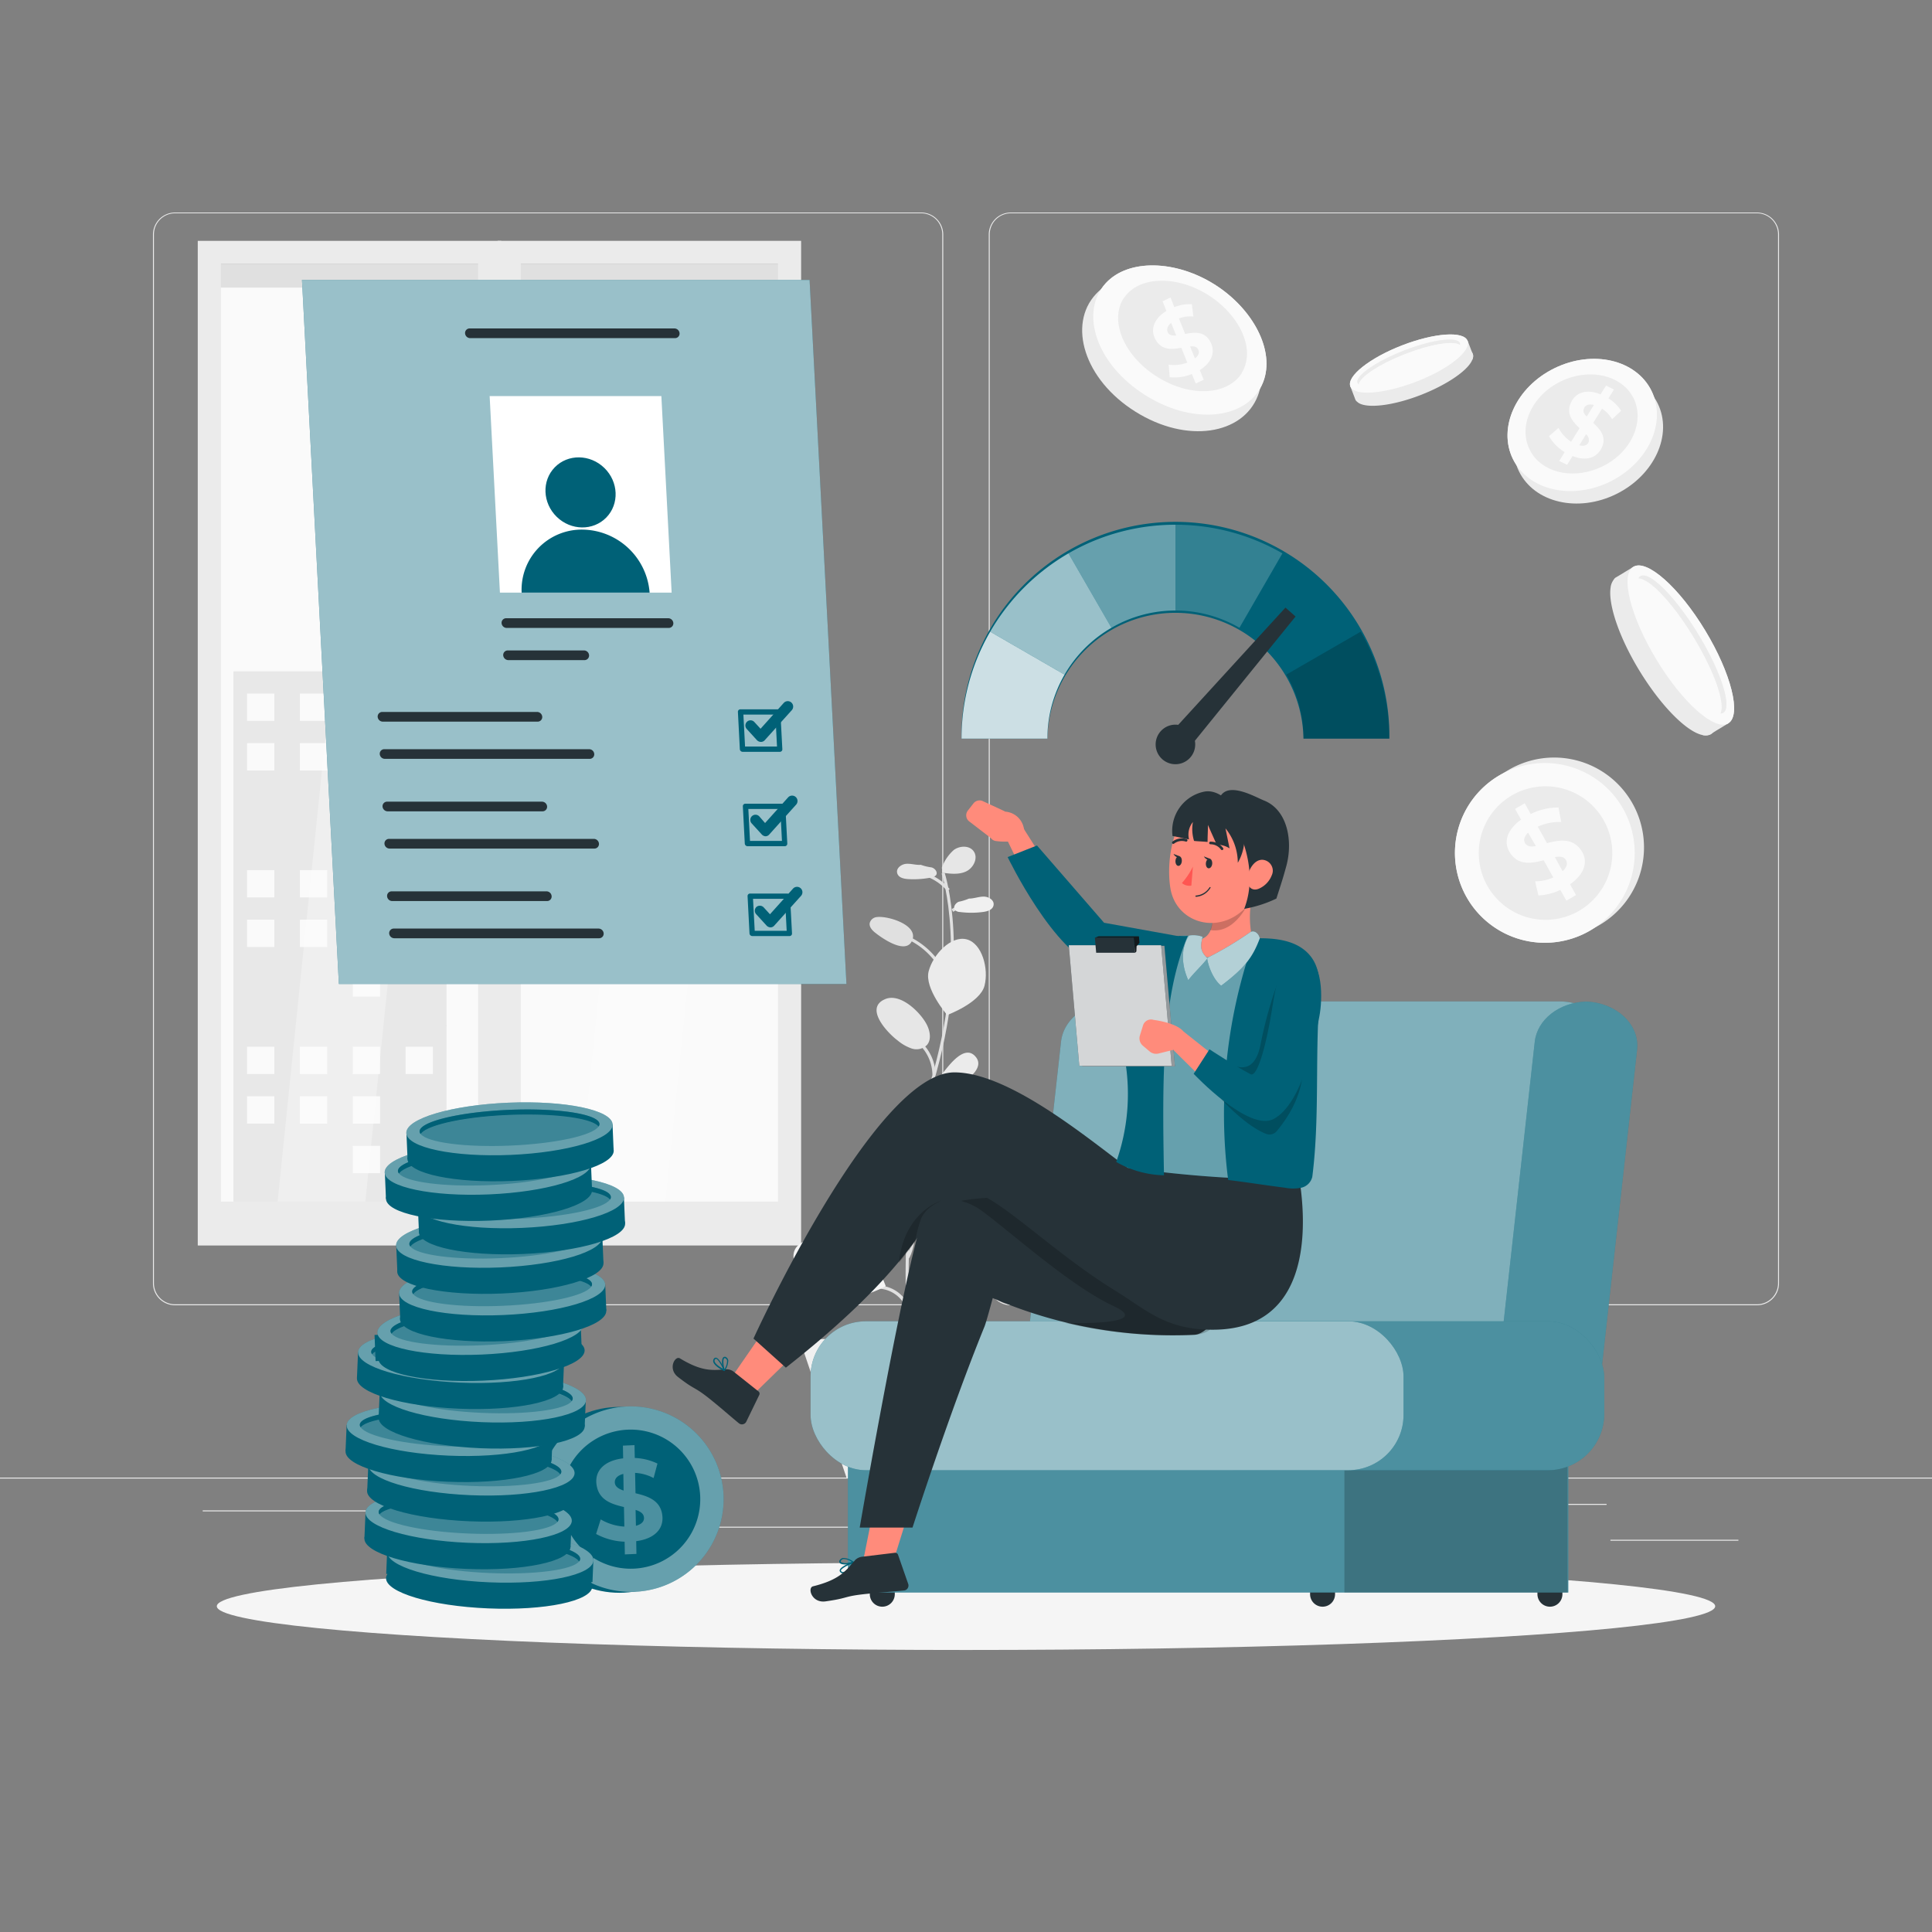 <?xml version="1.0" encoding="UTF-8"?>
<svg xmlns="http://www.w3.org/2000/svg" viewBox="0 0 500 500">
  <rect x="0" y="0" width="500" height="500" fill="#808080" stroke="none"/>
  <g id="freepik--background-complete--inject-243">
    <rect x="416.78" y="398.49" width="33.12" height="0.25" style="fill:#ebebeb"></rect>
    <rect x="322.53" y="401.21" width="8.69" height="0.25" style="fill:#ebebeb"></rect>
    <rect x="396.59" y="389.21" width="19.19" height="0.25" style="fill:#ebebeb"></rect>
    <rect x="52.46" y="390.89" width="43.19" height="0.25" style="fill:#ebebeb"></rect>
    <rect x="104.56" y="390.89" width="6.33" height="0.25" style="fill:#ebebeb"></rect>
    <rect x="131.47" y="395.11" width="93.68" height="0.25" style="fill:#ebebeb"></rect>
    <path d="M238.4,337.8H45.3a5.71,5.71,0,0,1-5.71-5.71V60.66A5.71,5.71,0,0,1,45.3,55H238.4a5.71,5.71,0,0,1,5.71,5.71V332.09A5.71,5.71,0,0,1,238.4,337.8ZM45.3,55.2a5.47,5.47,0,0,0-5.46,5.46V332.09a5.47,5.47,0,0,0,5.46,5.46H238.4a5.47,5.47,0,0,0,5.46-5.46V60.66a5.47,5.47,0,0,0-5.46-5.46Z" style="fill:#ebebeb"></path>
    <path d="M454.7,337.8H261.6a5.71,5.71,0,0,1-5.71-5.71V60.66A5.71,5.71,0,0,1,261.6,55H454.7a5.71,5.71,0,0,1,5.71,5.71V332.09A5.71,5.71,0,0,1,454.7,337.8ZM261.6,55.2a5.47,5.47,0,0,0-5.46,5.46V332.09a5.47,5.47,0,0,0,5.46,5.46H454.7a5.47,5.47,0,0,0,5.46-5.46V60.66a5.47,5.47,0,0,0-5.46-5.46Z" style="fill:#ebebeb"></path>
    <rect y="382.4" width="500" height="0.25" style="fill:#ebebeb"></rect>
    <rect x="132.66" y="71.37" width="71.25" height="241.71" style="fill:#fafafa"></rect>
    <rect x="132.52" y="71.37" width="71.25" height="241.71" style="fill:#fff;opacity:0.1"></rect>
    <g style="opacity:0.3">
      <polygon points="196.81 71.37 174.09 71.37 149.24 313.08 171.95 313.08 196.81 71.37" style="fill:#fff"></polygon>
    </g>
    <rect x="132.07" y="68.31" width="72.45" height="6.13" style="fill:#e0e0e0"></rect>
    <rect x="132.07" y="310.97" width="72.45" height="6.13" style="fill:#ebebeb"></rect>
    <path d="M207.33,322.33H128.79v-260h78.54Zm-72.55-6h66.56v-248H134.78Z" style="fill:#ebebeb"></path>
    <rect x="55.05" y="71.37" width="71.25" height="241.71" style="fill:#fafafa"></rect>
    <rect x="60.41" y="173.73" width="55.15" height="46.28" style="fill:#e6e6e6"></rect>
    <rect x="63.94" y="179.5" width="7.06" height="7.06" style="fill:#fafafa"></rect>
    <rect x="77.62" y="179.5" width="7.06" height="7.06" style="fill:#fafafa"></rect>
    <rect x="91.3" y="179.5" width="7.06" height="7.06" style="fill:#fafafa"></rect>
    <rect x="104.97" y="179.5" width="7.06" height="7.06" style="fill:#fafafa"></rect>
    <rect x="63.94" y="192.33" width="7.06" height="7.06" style="fill:#fafafa"></rect>
    <rect x="77.62" y="192.33" width="7.06" height="7.06" style="fill:#fafafa"></rect>
    <rect x="91.3" y="192.33" width="7.06" height="7.06" style="fill:#fafafa"></rect>
    <rect x="104.97" y="192.33" width="7.06" height="7.06" style="fill:#e6e6e6"></rect>
    <rect x="63.94" y="205.15" width="7.06" height="7.06" style="fill:#e6e6e6"></rect>
    <rect x="77.62" y="205.15" width="7.06" height="7.06" style="fill:#e6e6e6"></rect>
    <rect x="91.3" y="205.15" width="7.06" height="7.06" style="fill:#fafafa"></rect>
    <rect x="104.97" y="205.15" width="7.06" height="7.06" style="fill:#e6e6e6"></rect>
    <rect x="60.41" y="219.43" width="55.15" height="46.28" style="fill:#e6e6e6"></rect>
    <rect x="63.94" y="225.19" width="7.06" height="7.06" style="fill:#fafafa"></rect>
    <rect x="77.62" y="225.19" width="7.06" height="7.06" style="fill:#fafafa"></rect>
    <rect x="91.3" y="225.19" width="7.06" height="7.06" style="fill:#fafafa"></rect>
    <rect x="104.97" y="225.19" width="7.06" height="7.06" style="fill:#fafafa"></rect>
    <rect x="63.94" y="238.02" width="7.06" height="7.06" style="fill:#fafafa"></rect>
    <rect x="77.62" y="238.02" width="7.06" height="7.06" style="fill:#fafafa"></rect>
    <rect x="91.3" y="238.02" width="7.06" height="7.06" style="fill:#fafafa"></rect>
    <rect x="104.97" y="238.02" width="7.06" height="7.06" style="fill:#e6e6e6"></rect>
    <rect x="63.94" y="250.85" width="7.06" height="7.06" style="fill:#e6e6e6"></rect>
    <rect x="77.62" y="250.85" width="7.06" height="7.06" style="fill:#e6e6e6"></rect>
    <rect x="91.3" y="250.85" width="7.06" height="7.06" style="fill:#fafafa"></rect>
    <rect x="104.97" y="250.85" width="7.06" height="7.06" style="fill:#e6e6e6"></rect>
    <rect x="60.41" y="265.12" width="55.15" height="46.28" style="fill:#e6e6e6"></rect>
    <rect x="63.94" y="270.89" width="7.06" height="7.06" style="fill:#fafafa"></rect>
    <rect x="77.62" y="270.89" width="7.06" height="7.06" style="fill:#fafafa"></rect>
    <rect x="91.3" y="270.89" width="7.06" height="7.06" style="fill:#fafafa"></rect>
    <rect x="104.97" y="270.89" width="7.06" height="7.06" style="fill:#fafafa"></rect>
    <rect x="63.94" y="283.72" width="7.06" height="7.06" style="fill:#fafafa"></rect>
    <rect x="77.62" y="283.72" width="7.06" height="7.06" style="fill:#fafafa"></rect>
    <rect x="91.3" y="283.72" width="7.06" height="7.06" style="fill:#fafafa"></rect>
    <rect x="104.97" y="283.72" width="7.06" height="7.06" style="fill:#e6e6e6"></rect>
    <rect x="63.94" y="296.55" width="7.06" height="7.06" style="fill:#e6e6e6"></rect>
    <rect x="77.62" y="296.55" width="7.06" height="7.06" style="fill:#e6e6e6"></rect>
    <rect x="91.3" y="296.55" width="7.06" height="7.06" style="fill:#fafafa"></rect>
    <rect x="104.97" y="296.55" width="7.06" height="7.06" style="fill:#e6e6e6"></rect>
    <rect x="54.11" y="71.37" width="71.25" height="241.71" style="fill:#fff;opacity:0.1"></rect>
    <g style="opacity:0.3">
      <polygon points="119.2 71.37 96.48 71.37 71.63 313.08 94.34 313.08 119.2 71.37" style="fill:#fff"></polygon>
    </g>
    <rect x="54.46" y="68.31" width="72.45" height="6.13" style="fill:#e0e0e0"></rect>
    <rect x="54.46" y="310.97" width="72.45" height="6.13" style="fill:#ebebeb"></rect>
    <path d="M129.72,322.33H51.18v-260h78.54Zm-72.55-6h66.56v-248H57.17Z" style="fill:#ebebeb"></path>
    <path d="M236.37,354.61l-.8.1c0-.41-4.91-41.09,5.12-74.33,10-33,3.1-54.1,3-54.3l.77-.26c.07.21,7,21.51-3,54.79C231.48,313.69,236.32,354.21,236.37,354.61Z" style="fill:#e0e0e0"></path>
    <path d="M245.15,230.61a12.64,12.64,0,0,0-6.76-4.17l.19-.79a13.43,13.43,0,0,1,7.19,4.44Z" style="fill:#e0e0e0"></path>
    <rect x="246.3" y="234.58" width="2.65" height="0.81" transform="translate(-83.56 152.22) rotate(-29.47)" style="fill:#e0e0e0"></rect>
    <path d="M244.28,252.73a19.19,19.19,0,0,0-10.38-10.08l.3-.74A20,20,0,0,1,245,252.4Z" style="fill:#e0e0e0"></path>
    <path d="M242.12,278.14h-.81a11.08,11.08,0,0,0-4.18-8.49l.5-.63A11.91,11.91,0,0,1,242.12,278.14Z" style="fill:#e0e0e0"></path>
    <path d="M240.32,284.64l-.76-.29a8.12,8.12,0,0,1,4.6-4.54l.28.76A7.24,7.24,0,0,0,240.32,284.64Z" style="fill:#e0e0e0"></path>
    <path d="M235.09,325.87l-.63-.51c1-1.19,1.73-5.7,2.13-8.12.09-.58.17-1.07.24-1.43l.8.15c-.07.35-.15.84-.25,1.41C236.79,321,236.12,324.62,235.09,325.87Z" style="fill:#e0e0e0"></path>
    <path d="M234.62,338.82a8,8,0,0,0-7.71-5.32l0-.81a8.81,8.81,0,0,1,8.52,5.88Z" style="fill:#e0e0e0"></path>
    <rect x="233.98" y="350.3" width="8.54" height="0.81" transform="translate(-182.01 294.66) rotate(-48.21)" style="fill:#e0e0e0"></rect>
    <path d="M244.81,305.75c1.29,4.17-7.7,12.12-7.7,12.12s-11.91-1.49-13.2-5.67,1.73-11,7.5-12.78S243.52,301.58,244.81,305.75Z" style="fill:#f0f0f0"></path>
    <path d="M254.79,255.11c-1.14,4.43-9.66,7.58-9.66,7.58s-5.94-6.87-4.8-11.3,5.85-9.32,9.84-8.29S255.93,250.68,254.79,255.11Z" style="fill:#ebebeb"></path>
    <path d="M220.62,321.33c5.34,2.09,8.62,11.54,8.62,11.54s-8.81,4.75-14.16,2.67-11-8-9.48-11.87S215.27,319.25,220.62,321.33Z" style="fill:#f5f5f5"></path>
    <path d="M232.34,269.3a11.44,11.44,0,0,0,3.65,2.07,3.89,3.89,0,0,0,3.9-.92c1.15-1.32.84-3.36.12-4.95-1.43-3.15-6.7-8.49-10.75-7C223.42,260.75,229.73,267.37,232.34,269.3Z" style="fill:#e6e6e6"></path>
    <path d="M244.3,277.33c-.77.95-1.58,2.14-1.16,3.29a2.44,2.44,0,0,0,2.69,1.32,7.22,7.22,0,0,0,2.89-1.41c2.06-1.44,6.29-4.44,3.59-7.25S245.91,275.32,244.3,277.33Z" style="fill:#ebebeb"></path>
    <path d="M227,237.33a2.1,2.1,0,0,0-1.92,1.56c-.18,1,.67,1.92,1.49,2.55,2,1.58,8.2,5.84,9.58,1.73C237.49,239.29,229.76,237,227,237.33Z" style="fill:#e0e0e0"></path>
    <path d="M238.39,223.81c-1.27.12-2.54-.34-3.81-.26s-2.69,1.1-2.4,2.35,1.69,1.53,2.86,1.61a23.3,23.3,0,0,0,6-.42,1.89,1.89,0,0,0,1.22-.61c.51-.76-.31-1.78-1.19-2a13.06,13.06,0,0,1-2.66-.63Z" style="fill:#e6e6e6"></path>
    <path d="M250.8,232.55c1.28,0,2.51-.51,3.79-.51s2.75.92,2.55,2.18-1.59,1.65-2.76,1.8a22.82,22.82,0,0,1-6,0,1.86,1.86,0,0,1-1.26-.53c-.56-.73.19-1.79,1-2.12a12.66,12.66,0,0,0,2.62-.81Z" style="fill:#f0f0f0"></path>
    <path d="M249.55,326.51a1.75,1.75,0,0,1,1.08-.54,1.23,1.23,0,0,1,1.08,1.06,3.55,3.55,0,0,1-.2,1.61c-.87,2.89-10.57,23.84-12.81,20.08-1.32-2.23,1.93-9.59,2.89-11.68A30.27,30.27,0,0,1,249.55,326.51Z" style="fill:#f0f0f0"></path>
    <path d="M243.74,224.6a11,11,0,0,1,3.13-4.65c1.54-1.11,4-1.19,5.1.34,1.25,1.71,0,4.31-1.91,5.22s-4.14.63-6.24.34c0-.31,0-.62,0-.93Z" style="fill:#e6e6e6"></path>
    <path d="M250.52,382.55h0a93.5,93.5,0,0,1-31.4,0h0l-12.21-36h55.83Z" style="fill:#f0f0f0"></path>
    <path d="M440.57,190.21a3.07,3.07,0,0,1-.63-.16c-4.11-1.36-10.35-7.78-15.67-16.5s-8.13-17.25-7.44-21.54v0a3.84,3.84,0,0,1,.83-2,.4.4,0,0,1,.07-.09,1.88,1.88,0,0,1,.51-.43,2.67,2.67,0,0,1,.66-.28,3.82,3.82,0,0,1,2.15.18,10.3,10.3,0,0,1,2.51,1.23c.58.38,1.19.83,1.82,1.34.35.29.72.6,1.09.93a66.95,66.95,0,0,1,17.15,28.19c.12.48.23,1,.33,1.43a18.33,18.33,0,0,1,.37,2.42,9.63,9.63,0,0,1-.1,2.74,3.44,3.44,0,0,1-1,2,1.44,1.44,0,0,1-.4.33,1.58,1.58,0,0,1-.44.19A3.25,3.25,0,0,1,440.57,190.21Z" style="fill:#ebebeb"></path>
    <path d="M440.57,190.21l-.34-.55-11.49-18.91c-.3-.51-.61-1-.89-1.48l-10.73-17.65v0a4.2,4.2,0,0,1,.54-1.59,2.41,2.41,0,0,1,.36-.48l1.17-.71,3.51-2.13,1.6,2.6.28.47,1.09,1.81.8,1.32,17.15,28.19.62,1,1.2,2,.28.46,1.6,2.61-4.07,2.47-.84.52A3.25,3.25,0,0,1,440.57,190.21Z" style="fill:#ebebeb"></path>
    <path d="M422.71,146.69c-3.46,2.11-.77,12.88,6,24.06s15.11,18.54,18.57,16.44.77-12.88-6-24.06S426.17,144.59,422.71,146.69Z" style="fill:#ebebeb"></path>
    <path d="M422.71,146.69c-3.46,2.11-.77,12.88,6,24.06s15.11,18.54,18.57,16.44.77-12.88-6-24.06S426.17,144.59,422.71,146.69Z" style="fill:#fafafa"></path>
    <path d="M424.52,149.12a1.16,1.16,0,0,0-.49.56c2.88,0,8.92,6.4,14.29,15.24s8.28,17.18,6.94,19.72a1.29,1.29,0,0,0,.72-.18c2.35-1.42-.51-10.51-6.44-20.27S426.86,147.69,424.52,149.12Z" style="fill:#ebebeb"></path>
    <path d="M424.52,149.12a1.16,1.16,0,0,0-.49.56c2.88,0,8.92,6.4,14.29,15.24s8.28,17.18,6.94,19.72a1.29,1.29,0,0,0,.72-.18c2.35-1.42-.51-10.51-6.44-20.27S426.86,147.69,424.52,149.12Z" style="fill:#ebebeb;opacity:0.4"></path>
    <path d="M381,93.14a2.85,2.85,0,0,1-.18.41c-1.41,2.61-6.5,6.07-13,8.62s-12.64,3.44-15.46,2.46h0a2.67,2.67,0,0,1-1.24-.8.13.13,0,0,1-.05-.06,1.34,1.34,0,0,1-.23-.4,2.08,2.08,0,0,1-.11-.48,2.67,2.67,0,0,1,.38-1.43,6.78,6.78,0,0,1,1.13-1.55,13.12,13.12,0,0,1,1.13-1.07c.23-.2.49-.41.76-.62a41.22,41.22,0,0,1,10.05-5.45A40.38,40.38,0,0,1,375.23,90l1-.06a13,13,0,0,1,1.68,0,6.44,6.44,0,0,1,1.84.4,2.37,2.37,0,0,1,1.23.89,1,1,0,0,1,.17.31,1.14,1.14,0,0,1,.07.32A2.12,2.12,0,0,1,381,93.14Z" style="fill:#ebebeb"></path>
    <path d="M381,93.14l-.41.17-14.16,5.51-1.11.42-13.22,5.15h0a2.94,2.94,0,0,1-1-.55,2,2,0,0,1-.28-.3l-.34-.88-1-2.63,1.95-.77.35-.13,1.36-.52,1-.38L375.23,90l.78-.3,1.49-.58.34-.13,2-.77L381,91.26l.24.63A2.12,2.12,0,0,1,381,93.14Z" style="fill:#ebebeb"></path>
    <path d="M349.47,100c1,2.59,8.62,2,17-1.2s14.34-8,13.33-10.6-8.61-2.06-17,1.2S348.46,97.42,349.47,100Z" style="fill:#ebebeb"></path>
    <path d="M349.47,100c1,2.59,8.62,2,17-1.2s14.34-8,13.33-10.6-8.61-2.06-17,1.2S348.46,97.42,349.47,100Z" style="fill:#fafafa"></path>
    <path d="M351.33,99.09a.82.82,0,0,0,.32.39c.35-1.94,5.39-5.27,12-7.84s12.61-3.55,14.16-2.34a.81.81,0,0,0,0-.51c-.68-1.76-7.17-.91-14.48,1.94S350.65,97.33,351.33,99.09Z" style="fill:#ebebeb"></path>
    <path d="M351.33,99.09a.82.82,0,0,0,.32.39c.35-1.94,5.39-5.27,12-7.84s12.61-3.55,14.16-2.34a.81.81,0,0,0,0-.51c-.68-1.76-7.17-.91-14.48,1.94S350.65,97.33,351.33,99.09Z" style="fill:#ebebeb;opacity:0.4"></path>
    <path d="M351.65,99.48c1.57,1.21,7.54.25,14.17-2.33s11.68-5.91,12-7.85c-1.55-1.21-7.51-.25-14.16,2.34S352,97.54,351.65,99.48Z" style="fill:#fafafa"></path>
    <path d="M382.19,231.16a23.26,23.26,0,1,1,31.88,8.16A23.27,23.27,0,0,1,382.19,231.16Z" style="fill:#ebebeb"></path>
    <path d="M379.79,232.59a23.26,23.26,0,1,1,31.87,8.15A23.27,23.27,0,0,1,379.79,232.59Z" style="fill:#ebebeb"></path>
    <path d="M379.79,232.59a23.26,23.26,0,1,1,31.87,8.15A23.27,23.27,0,0,1,379.79,232.59Z" style="fill:#fafafa"></path>
    <path d="M408.67,235.71a13.38,13.38,0,0,1-1.73.88,17.28,17.28,0,1,1,1.73-.88Z" style="fill:#ebebeb"></path>
    <path d="M391.34,221.44c-2.54-3-1.58-6.53,2.31-9.31l-1.55-2.78,2.49-1.47,1.55,2.78a16.18,16.18,0,0,1,7.2-1.68l.7,3.76a13.26,13.26,0,0,0-6.06,1.2l2.38,4.27c2.85-.74,6.1-1.42,8.41,1.28,2.54,3,1.55,6.58-2.45,9.36l1.55,2.78-2.49,1.47-1.57-2.8a14.61,14.61,0,0,1-5.67,1.44l-.86-3.66a11.35,11.35,0,0,0,4.71-1l-2.49-4.44C396.69,223.35,393.54,224,391.34,221.44Zm11.06.38,2,3.64c1.2-1.09,1.41-2.25.71-3.11C404.55,221.65,403.58,221.62,402.4,221.82Zm-7.52-3.35c.55.65,1.47.71,2.59.48l-2-3.45C394.39,216.54,394.15,217.62,394.88,218.47Z" style="fill:#fafafa"></path>
    <path d="M429,104.39c4,8.1-.83,18.61-10.73,23.48s-21.16,2.25-25.15-5.86.83-18.61,10.73-23.48S425,96.29,429,104.39Z" style="fill:#ebebeb"></path>
    <path d="M427.41,101.16c4,8.11-.82,18.62-10.73,23.49s-21.16,2.24-25.14-5.86.82-18.62,10.73-23.48S423.43,93.06,427.41,101.16Z" style="fill:#ebebeb"></path>
    <path d="M427.41,101.16c4,8.11-.82,18.62-10.73,23.49s-21.16,2.24-25.14-5.86.82-18.62,10.73-23.48S423.43,93.06,427.41,101.16Z" style="fill:#fafafa"></path>
    <path d="M422.79,103.11c.19.39.35.79.5,1.16,0,0,0,.06,0,.09,1.95,5.9-1.67,13-8.57,16.35s-14.71,2-18.2-3.2c0,0,0-.07-.05-.09-.2-.34-.42-.71-.61-1.1-3-6.06.63-14,8.06-17.61S419.81,97.05,422.79,103.11Z" style="fill:#ebebeb"></path>
    <path d="M414.7,115.47c-1.17,3-4.15,4-7.71,2.55l-1.42,2.28-2.05-1,1.41-2.29a11.56,11.56,0,0,1-4.05-4.14l2.46-2.13a9.62,9.62,0,0,0,3.27,3.58l2.18-3.51c-1.66-1.6-3.44-3.5-2.38-6.26,1.17-3,4.2-4,7.81-2.48l1.42-2.28,2.05,1-1.42,2.31a10.28,10.28,0,0,1,3.28,3.21l-2.34,2.19a8.21,8.21,0,0,0-2.61-2.73l-2.27,3.66C414,111,415.71,112.85,414.7,115.47Zm-4.07-7.66,1.86-3c-1.27-.34-2.2,0-2.56.89S410,107.09,410.63,107.81Zm.51,6.58a1.9,1.9,0,0,0-.67-2l-1.75,2.84C409.92,115.57,410.81,115.25,411.14,114.39Z" style="fill:#fafafa"></path>
    <path d="M325.53,102.43c-3.86,10-18.3,12.49-31.67,4.12S276.37,84,283.56,76.17c6.21-6.79,18.94-6.47,29.16-.07S328.86,93.84,325.53,102.43Z" style="fill:#ebebeb"></path>
    <path d="M326.91,98.87c-3.63,9.37-17.5,11.54-30.43,3.45s-17.11-21.56-10.34-29c5.87-6.43,18.16-6,28.13.26S330.06,90.74,326.91,98.87Z" style="fill:#ebebeb"></path>
    <path d="M326.91,98.87c-3.63,9.37-17.5,11.54-30.43,3.45s-17.11-21.56-10.34-29c5.87-6.43,18.16-6,28.13.26S330.06,90.74,326.91,98.87Z" style="fill:#fafafa"></path>
    <path d="M321.93,95.4a12.44,12.44,0,0,1-.6,1.15s0,.06,0,.09c-3.66,5.6-13.16,6.3-21.82.89s-12.26-14.32-8.87-20.1c0,0,.08,0,.06-.08a11.58,11.58,0,0,1,.77-1c4.18-5,13.53-4.86,21.21,0S324.57,89.4,321.93,95.4Z" style="fill:#ebebeb"></path>
    <path d="M313,88.05c1.76,2.74.75,5.69-2.49,7.73l1,2.49-2.05,1-1-2.49a11.62,11.62,0,0,1-5.74.84l-.27-3.26a9.53,9.53,0,0,0,4.82-.52l-1.54-3.83c-2.28.4-4.86.71-6.47-1.78-1.76-2.73-.72-5.72,2.61-7.76l-1-2.49,2.05-1,1,2.51a10.57,10.57,0,0,1,4.53-.76l.39,3.19a8.08,8.08,0,0,0-3.74.5l1.61,4C309,86,311.47,85.69,313,88.05Zm-8.6-1.23-1.31-3.26c-1,.82-1.27,1.8-.78,2.59C302.72,86.79,303.47,86.89,304.4,86.82ZM310,90.29c-.38-.6-1.09-.73-2-.63l1.26,3.1C310.26,92,310.52,91.07,310,90.29Z" style="fill:#fafafa"></path>
  </g>
  <g id="freepik--Shadow--inject-243">
    <ellipse id="freepik--path--inject-243" cx="250" cy="415.69" rx="193.89" ry="11.32" style="fill:#f5f5f5"></ellipse>
  </g>
  <g id="freepik--Character--inject-243">
    <path d="M228.34,415.81h0a3.22,3.22,0,0,1-3.23-3.23v-3.23h6.46v3.23A3.23,3.23,0,0,1,228.34,415.81Z" style="fill:#263238"></path>
    <path d="M342.28,415.81h0a3.23,3.23,0,0,1-3.23-3.23v-3.23h6.46v3.23A3.22,3.22,0,0,1,342.28,415.81Z" style="fill:#263238"></path>
    <path d="M401.12,415.81h0a3.23,3.23,0,0,1-3.23-3.23v-3.23h6.46v3.23A3.22,3.22,0,0,1,401.12,415.81Z" style="fill:#263238"></path>
    <rect x="219.45" y="371.87" width="186.42" height="40.27" style="fill:#006177"></rect>
    <rect x="219.45" y="371.87" width="186.42" height="40.27" style="fill:#fff;opacity:0.3"></rect>
    <rect x="347.93" y="371.87" width="57.76" height="40.28" style="opacity:0.2"></rect>
    <path d="M417.35,271.64l-9.14,82.21c-.61,5.77-6.33,10.23-13.26,10.43a4.1,4.1,0,0,1-.5,0H279.22c-8.1,0-14.47-5.76-13.76-12.44l9.13-82.21c.62-5.91,6.6-10.45,13.77-10.45H404.12C412,259.46,418,265.1,417.35,271.64Z" style="fill:#006177"></path>
    <path d="M417.35,271.64l-9.14,82.21c-.61,5.77-6.33,10.23-13.26,10.43a4.1,4.1,0,0,1-.5,0H279.22c-8.1,0-14.47-5.76-13.76-12.44l9.13-82.21c.62-5.91,6.6-10.45,13.77-10.45H404.12C412,259.46,418,265.1,417.35,271.64Z" style="fill:#fff;opacity:0.5"></path>
    <path d="M423.68,271.64l-9.14,82.21c-.61,5.77-6.32,10.23-13.26,10.43-7.84-.24-13.91-5.89-13.22-12.42l9.13-82.21c.61-5.77,6.32-10.23,13.26-10.44C418.3,259.46,424.37,265.1,423.68,271.64Z" style="fill:#006177"></path>
    <path d="M423.68,271.64l-9.14,82.21c-.61,5.77-6.32,10.23-13.26,10.43-7.84-.24-13.91-5.89-13.22-12.42l9.13-82.21c.61-5.77,6.32-10.23,13.26-10.44C418.3,259.46,424.37,265.1,423.68,271.64Z" style="fill:#fff;opacity:0.3"></path>
    <rect x="305.78" y="341.95" width="109.4" height="38.54" rx="14.59" style="fill:#006177"></rect>
    <rect x="305.78" y="341.95" width="109.4" height="38.54" rx="14.59" style="fill:#fff;opacity:0.3"></rect>
    <rect x="209.78" y="341.95" width="153.45" height="38.54" rx="14.29" style="fill:#006177"></rect>
    <rect x="209.78" y="341.95" width="153.45" height="38.54" rx="14.29" style="fill:#fff;opacity:0.6"></rect>
    <polygon points="237.7 383.19 231.04 404.55 223.37 404.05 228.99 375.86 237.7 383.19" style="fill:#ff8b7b"></polygon>
    <path d="M318.35,301.1s-14-.48-24.26-3.6c0,0-4.28,8.85-7.68,12.11l-1.36,1.3s-40.17-9.77-45.66,2.86c-4.69,10.77-16.9,81.56-16.9,81.56h13.67s9.61-29.89,18.62-52c.48-1.17,2.14-7.39,2.14-7.39a117.72,117.72,0,0,0,52.2,9.5c4-.19,10-8.54,10.08-21.52A227.43,227.43,0,0,0,318.35,301.1Z" style="fill:#263238"></path>
    <path d="M288.16,338c-11.23-5.23-26.7-19.25-33.88-24.49a15.89,15.89,0,0,0-5.6-2.71c6.33-1.25,14.4-1,21.33-.4L286.36,318l26.26,12.27,3.1,9.41c-1.23,5-4.41,5.69-7.25,5.83a122.23,122.23,0,0,1-32.88-3.16C276.9,342.46,299,343,288.16,338Z" style="opacity:0.2"></path>
    <polygon points="208.78 347.4 194.35 361.47 188.94 357.03 200.15 340.81 208.78 347.4" style="fill:#ff8b7b"></polygon>
    <path d="M190,355.09l6.29,5a.74.74,0,0,1,.21.91l-3.36,6.92a1.25,1.25,0,0,1-1.65.59l-.23-.14c-2.57-2.11-4.77-4.1-8-6.67-3.84-3-3.23-1.81-7.78-5.32-2.75-2.12-.79-5.6.48-4.84,5.79,3.52,8.54,3.1,12.07,2.83A3,3,0,0,1,190,355.09Z" style="fill:#263238"></path>
    <path d="M187.43,354.79a.16.16,0,0,0,.17,0,.15.15,0,0,0,0-.18c-.12-.31-1.35-3.07-2.27-3.24a.56.56,0,0,0-.49.16h0a1,1,0,0,0-.27.8c.15,1,1.82,2,2.8,2.49Zm-2.07-3.13c.51.18,1.28,1.54,1.79,2.61-1.32-.74-2.14-1.49-2.22-2a.54.54,0,0,1,.18-.52.2.2,0,0,1,.19-.07Z" style="fill:#006177"></path>
    <path d="M187.43,354.79l0,0a.15.15,0,0,0,.15-.07,4.58,4.58,0,0,0,.89-2.68,1.2,1.2,0,0,0-.51-.77h0a.59.59,0,0,0-.76,0c-.61.53-.29,2.67.1,3.47A.17.17,0,0,0,187.43,354.79Zm.23-3.32.13.1h0a.84.84,0,0,1,.38.57,3.89,3.89,0,0,1-.67,2.18c-.32-.92-.42-2.49-.07-2.81a.19.19,0,0,1,.21,0Z" style="fill:#006177"></path>
    <path d="M301.74,299.11a111.79,111.79,0,0,0,33.49.67s11.54,44.4-21.43,44.35c-12.19,0-17.16-5.17-25-10-17.84-10.91-32.44-26.84-39.42-26-10.06,1.27-4.59,13.28-46,45.82L195,346.42s31.34-68.89,52-68.89c17.87,0,46,27.52,49.78,27.61S301.74,299.11,301.74,299.11Z" style="fill:#263238"></path>
    <path d="M243.74,310.69h0c-2.53,1.09-4.44,2.6-5.35,4.7a28.92,28.92,0,0,0-1.52,5.93c-1.19,1.65-2.58,3.48-4.24,5.5C234,313.4,243.74,310.69,243.74,310.69Z" style="opacity:0.2"></path>
    <path d="M221,404.36a.16.16,0,0,0-.21-.22c-.33.11-3.25,1.25-3.47,2.2a.56.56,0,0,0,.15.51h0a.91.91,0,0,0,.81.32c1-.1,2.14-1.79,2.72-2.78Zm-3.34,2c.22-.51,1.67-1.25,2.79-1.72-.83,1.33-1.64,2.14-2.21,2.2a.59.59,0,0,1-.54-.21.24.24,0,0,1-.06-.2Z" style="fill:#006177"></path>
    <path d="M221,404.36l0,0a.16.16,0,0,0-.07-.16,4.67,4.67,0,0,0-2.73-1,1.22,1.22,0,0,0-.83.49h0a.61.61,0,0,0-.06.78c.52.66,2.75.42,3.6.06A.17.17,0,0,0,221,404.36Zm-3.43-.39.12-.13h0a.84.84,0,0,1,.6-.37,4,4,0,0,1,2.23.79c-1,.29-2.6.33-2.91-.06a.19.19,0,0,1,0-.22Z" style="fill:#006177"></path>
    <path d="M223.31,402.86l8.28-1a.76.76,0,0,1,.82.51l2.63,7.54a1.29,1.29,0,0,1-.77,1.64,1.31,1.31,0,0,1-.27.06c-3.44.35-6.51.52-10.78,1-5,.59-3.69,1-9.61,1.83-3.56.46-4.7-3.52-3.21-3.9,6.83-1.68,8.54-4,10.92-6.81A3.12,3.12,0,0,1,223.31,402.86Z" style="fill:#263238"></path>
    <path d="M257.72,217.65c-1.28-.19-1.41-1.16-2.08-2.28,0,0-2-4.48-.4-5.14a34.43,34.43,0,0,1,4.88-.18,5.28,5.28,0,0,1,4.8,4.07C266.34,219,257.72,217.65,257.72,217.65Z" style="fill:#ff8b7b"></path>
    <path d="M256.59,217l-5.75-4.41a2,2,0,0,1-.36-2.82l1.45-1.85a2,2,0,0,1,2.42-.59l5.77,2.68Z" style="fill:#ff8b7b"></path>
    <polygon points="260.53 217.15 265.99 228.35 272.95 227.1 263.62 212.4 260.53 217.15" style="fill:#ff8b7b"></polygon>
    <path d="M304.85,242.26l-3.8,13.18L284.11,250c-11.16-2.89-23.33-28.19-23.33-28.19l7.59-3,17.36,20Z" style="fill:#006177"></path>
    <path d="M295.64,278.72c1.74,4.69,2.78,12.93-4,23.47,0,0,26.13,3.88,44.64,2.71,1.29-7.53-1.9-23.19,4.88-47.33a9.79,9.79,0,0,0-7.79-12.3c-1.53-.26-3.15-.5-4.82-.69-6.48-.76-11.36-2-17.11-1.9-1.91,0-3.55-.65-5.44-.51-4.16.3-9.24,8.6-11.5,16.64A32.32,32.32,0,0,0,295.64,278.72Z" style="fill:#006177"></path>
    <path d="M295.64,278.72c1.74,4.69,2.78,12.93-4,23.47,0,0,26.13,3.88,44.64,2.71,1.29-7.53-1.9-23.19,4.88-47.33a9.79,9.79,0,0,0-7.79-12.3c-1.53-.26-3.15-.5-4.82-.69-6.48-.76-11.36-2-17.11-1.9-1.91,0-3.55-.65-5.44-.51-4.16.3-9.24,8.6-11.5,16.64A32.32,32.32,0,0,0,295.64,278.72Z" style="fill:#fff;opacity:0.4"></path>
    <path d="M301.24,304.16a25.79,25.79,0,0,1-12.36-3.45,52.67,52.67,0,0,0,2.29-26.34c-.79-4.61-2.19-9.26-1.46-13.88,1.2-7.61,7.77-13.05,13.88-17.76,1.14-.88,2.41-.3,3.83-.56C300.75,257.87,300.75,278.13,301.24,304.16Z" style="fill:#006177"></path>
    <path d="M339.63,304.5a3.75,3.75,0,0,1-2.85,2.88,11.09,11.09,0,0,1-4.26,0c-4.8-.6-9.87-1.42-14.67-2a134.86,134.86,0,0,1,6.81-62.54c5.38-.15,11.23.44,14.55,4.67,2.62,3.33,2.46,8,2.17,12.2C340.37,274.69,341.51,289.63,339.63,304.5Z" style="fill:#006177"></path>
    <path d="M326.27,270.11a105.64,105.64,0,0,1,6.21-20.42l.49,4.45,1.46,1.86c-2.43,7.38,10.1,19.65-4,36.73a2.44,2.44,0,0,1-2.83.69C321.62,291,315,283.27,315,283.27l3.1-7.93C322.32,277.31,325.13,276.11,326.27,270.11Z" style="opacity:0.2"></path>
    <polygon points="303.4 271.47 311.39 279.37 314.9 273.78 306.29 266.95 303.4 271.47" style="fill:#ff8b7b"></polygon>
    <polygon points="304.08 275.98 280.17 275.98 277.44 244.78 301.35 244.78 304.08 275.98" style="fill:#263238"></polygon>
    <polygon points="304.08 275.98 280.17 275.98 277.44 244.78 301.35 244.78 304.08 275.98" style="fill:#fff;opacity:0.5"></polygon>
    <polygon points="303.23 275.82 279.32 275.82 276.6 244.63 300.5 244.63 303.23 275.82" style="fill:#263238"></polygon>
    <polygon points="303.23 275.82 279.32 275.82 276.6 244.63 300.5 244.63 303.23 275.82" style="fill:#fff;opacity:0.8"></polygon>
    <polygon points="293.75 246.57 283.69 246.57 283.35 242.68 293.41 242.68 293.75 246.57" style="fill:#263238"></polygon>
    <polygon points="283.35 242.68 284.34 242.33 294.75 242.33 294.89 243.99 294.12 244.89 294.07 246.25 293.75 246.57 293.41 242.68 283.35 242.68" style="fill:#263238"></polygon>
    <polygon points="283.35 242.68 284.34 242.33 294.75 242.33 294.89 243.99 294.12 244.89 294.07 246.25 293.75 246.57 293.41 242.68 283.35 242.68" style="opacity:0.5"></polygon>
    <path d="M295.8,270.65l1.71,1.45a2.6,2.6,0,0,0,2.32.55l3.82-.95c1.53-.39,2.64-4.75,2.64-4.75-1.93-2.32-7.73-3-7.73-3a2.16,2.16,0,0,0-2.74,1.41L295,268A2.49,2.49,0,0,0,295.8,270.65Z" style="fill:#ff8b7b"></path>
    <path d="M341.46,263c.85-4.61,1-14-3.89-15.75-5.69-2.05-7.21,6.54-8.43,14.29S325.51,279,323.65,278c-3.86-2-10.64-6.44-10.64-6.44l-4.09,6.34s14.27,15.21,20.76,11.66C337,285.58,340.38,268.87,341.46,263Z" style="fill:#006177"></path>
    <path d="M324.08,231.85a25.27,25.27,0,0,0,.12,11.5s-15.65,10-15.65-.29c0,0,4.86,1.4,5.27-4.84C314.05,234.68,317.75,231.09,324.08,231.85Z" style="fill:#ff8b7b"></path>
    <path d="M313.82,238.22c.42-3.27,3.44-6.6,8.92-6.46l.36.33.39.72s-3.53,9-10.27,7.89A10.08,10.08,0,0,0,313.82,238.22Z" style="opacity:0.2;isolation:isolate"></path>
    <path d="M327.66,219.6c-1.22,8.5-1.55,12.13-6.22,16.17-7,6.08-17.2,2.73-18.56-6-1.21-7.83,1-20.41,9.61-23.14a11.7,11.7,0,0,1,14.74,7.56A11.82,11.82,0,0,1,327.66,219.6Z" style="fill:#ff8b7b"></path>
    <path d="M322,235.21a32,32,0,0,0,8.33-2.66c1.21-3.8,1.64-5,2.58-8.46,1.73-6.41.33-14.52-5.83-16.94-2.13-.84-8.72-4.71-11.09-1.31C315.38,206.7,327.46,221,322,235.21Z" style="fill:#263238"></path>
    <path d="M308.72,224.28a18.67,18.67,0,0,1-2.84,4.25,3,3,0,0,0,2.44.67Z" style="fill:#ff5652"></path>
    <path d="M316.31,220a.31.31,0,0,0,.16-.06.34.34,0,0,0,.06-.48h0a4,4,0,0,0-3.29-1.64.36.36,0,0,0-.31.37.34.34,0,0,0,.36.31,3.34,3.34,0,0,1,2.71,1.38A.33.33,0,0,0,316.31,220Z" style="fill:#263238"></path>
    <path d="M303.69,218.39a.38.38,0,0,0,.16-.06,3.32,3.32,0,0,1,3-.54.34.34,0,0,0,.44-.19h0a.34.34,0,0,0-.2-.44,4,4,0,0,0-3.62.62.34.34,0,0,0,.24.62Z" style="fill:#263238"></path>
    <path d="M313.72,223.53c-.05.69-.47,1.22-.93,1.19s-.77-.63-.71-1.33.47-1.22.92-1.19S313.77,222.83,313.72,223.53Z" style="fill:#263238"></path>
    <path d="M305.85,222.9c-.05.69-.47,1.22-.92,1.19s-.77-.63-.72-1.33.47-1.22.92-1.19S305.92,222.19,305.85,222.9Z" style="fill:#263238"></path>
    <path d="M305.33,221.62,303.7,221S304.45,222.38,305.33,221.62Z" style="fill:#263238"></path>
    <path d="M313.2,222.26l-1.64-.62S312.32,223,313.2,222.26Z" style="fill:#263238"></path>
    <path d="M312.74,230.49a4.74,4.74,0,0,0,.51-.67.17.17,0,0,0,0-.23h0a.18.18,0,0,0-.23.06,4.5,4.5,0,0,1-3.48,2.11.17.17,0,0,0-.17.17.17.17,0,0,0,.17.16A4.65,4.65,0,0,0,312.74,230.49Z" style="fill:#263238"></path>
    <path d="M329.13,226.52a6.21,6.21,0,0,1-3.31,3.46c-2,.87-3.33-.86-3-2.93.28-1.85,1.68-4.54,3.83-4.54a2.85,2.85,0,0,1,2.75,2.93A2.9,2.9,0,0,1,329.13,226.52Z" style="fill:#ff8b7b"></path>
    <path d="M311.59,204.89a10.34,10.34,0,0,0-8.14,11.47c1.42.23,2.85.65,4.27.87a5.14,5.14,0,0,1,1-4.49,10.37,10.37,0,0,0,.3,4.89c1.07.12,2.43.15,3.5.27,0-1.72.09-2.69.1-4.41.72,1.71,1.53,3.41,2.26,5.13a5.86,5.86,0,0,1,3.33.94c-.35-1.67-.71-3.51-1.06-5.18a14.12,14.12,0,0,1,3.19,8.91,12.72,12.72,0,0,0,.66-11.47C319.38,208.19,315.49,204.08,311.59,204.89Z" style="fill:#263238"></path>
    <path d="M323.49,241.29a89.24,89.24,0,0,1-11.11,6.63c.34,2.28,1.66,5.61,3.66,7.18,6.26-4.71,8.18-7.46,10-12.26C325.78,241.57,324.57,240.56,323.49,241.29Z" style="fill:#006177"></path>
    <path d="M323.49,241.29a89.24,89.24,0,0,1-11.11,6.63c.34,2.28,1.66,5.61,3.66,7.18,6.26-4.71,8.18-7.46,10-12.26C325.78,241.57,324.57,240.56,323.49,241.29Z" style="fill:#fff;opacity:0.7"></path>
    <path d="M307.57,242.3c-2.07,3.5-1.71,7.65-.05,11.37,1.55-2,3.42-3.67,5-5.67-2.27-2-1.68-3.68-1.31-5.57a7,7,0,0,0-3.52-.31l-.19.48C307.64,242.56,307.4,242.34,307.57,242.3Z" style="fill:#006177"></path>
    <path d="M307.57,242.3c-2.07,3.5-1.71,7.65-.05,11.37,1.55-2,3.42-3.67,5-5.67-2.27-2-1.68-3.68-1.31-5.57a7,7,0,0,0-3.52-.31l-.19.48C307.64,242.56,307.4,242.34,307.57,242.3Z" style="fill:#fff;opacity:0.7"></path>
  </g>
  <g id="freepik--Levels--inject-243">
    <path d="M359.56,191.16H337.34a33.14,33.14,0,0,0-66.27,0H248.85a55.36,55.36,0,1,1,110.71,0Z" style="fill:#006177"></path>
    <path d="M332.89,174.6l19.26-11.12a55.63,55.63,0,0,0-20.26-20.27l-11.12,19.26A33.18,33.18,0,0,1,332.89,174.6Z" style="fill:#006177"></path>
    <path d="M256.26,163.48a55.09,55.09,0,0,0-7.41,27.68h22.22a32.93,32.93,0,0,1,4.44-16.56Z" style="fill:#fff;opacity:0.8"></path>
    <path d="M337.34,191.16h22.22a55.11,55.11,0,0,0-7.41-27.68L332.89,174.6A32.84,32.84,0,0,1,337.34,191.16Z" style="opacity:0.2"></path>
    <path d="M287.64,162.47l-11.12-19.26a55.63,55.63,0,0,0-20.26,20.27l19.25,11.12A33.28,33.28,0,0,1,287.64,162.47Z" style="fill:#fff;opacity:0.6"></path>
    <path d="M304.2,158h0V135.8h0a55.14,55.14,0,0,0-27.68,7.41l11.12,19.26A33,33,0,0,1,304.2,158Z" style="fill:#fff;opacity:0.4"></path>
    <path d="M320.77,162.47l11.12-19.26a55.15,55.15,0,0,0-27.69-7.41V158A33,33,0,0,1,320.77,162.47Z" style="fill:#fff;opacity:0.2"></path>
    <polygon points="304.2 188.38 332.67 157.25 335.29 159.55 308.47 192.65 304.2 188.38" style="fill:#263238"></polygon>
    <path d="M309.32,192.65a5.12,5.12,0,1,1-5.12-5.11A5.12,5.12,0,0,1,309.32,192.65Z" style="fill:#263238"></path>
  </g>
  <g id="freepik--Coins--inject-243">
    <circle cx="160.34" cy="388.14" r="24.05" transform="translate(-19.53 8.66) rotate(-2.91)" style="fill:#006177"></circle>
    <path d="M187.25,387a24,24,0,1,1-25.09-23A24,24,0,0,1,187.25,387Z" style="fill:#006177"></path>
    <path d="M187.25,387a24,24,0,1,1-25.09-23A24,24,0,0,1,187.25,387Z" style="fill:#fff;opacity:0.4"></path>
    <path d="M181.21,387.22A18,18,0,1,1,162.43,370,18,18,0,0,1,181.21,387.22Z" style="fill:#006177"></path>
    <g style="opacity:0.3">
      <path d="M171.29,391.49c.87,3.95-1.74,6.73-6.64,7.36l.06,3.3-3,.13-.06-3.29a16.71,16.71,0,0,1-7.38-2l1.19-3.77a13.74,13.74,0,0,0,6.12,1.86l-.1-5.06c-3-.71-6.25-1.67-7-5.26-.88-3.94,1.79-6.76,6.79-7.34l-.06-3.29,3-.13.07,3.32a14.84,14.84,0,0,1,5.87,1.45l-1,3.75a11.55,11.55,0,0,0-4.79-1.34l.11,5.27C167.34,387.14,170.54,388.08,171.29,391.49Zm-9.9-5.73-.07-4.31c-1.64.4-2.39,1.36-2.17,2.49C159.35,384.86,160.22,385.36,161.39,385.76Zm5.23,6.72c-.19-.86-1-1.37-2.13-1.71l.09,4.1C166.13,394.47,166.87,393.61,166.62,392.48Z" style="fill:#fff"></path>
    </g>
    <path d="M99.91,408.37c-.16,3.73,11.65,7.26,26.38,7.88s26.8-1.89,27-5.62-11.66-7.26-26.38-7.89S100.07,404.64,99.91,408.37Z" style="fill:#006177"></path>
    <rect x="123.34" y="379.43" width="6.76" height="53.38" transform="matrix(0.04, -1, 1, 0.04, -284.41, 515.49)" style="fill:#006177"></rect>
    <path d="M100.2,401.61c-.16,3.73,11.65,7.26,26.38,7.89s26.8-1.89,27-5.62-11.65-7.27-26.38-7.89S100.36,397.88,100.2,401.61Z" style="fill:#006177"></path>
    <path d="M100.2,401.61c-.16,3.73,11.65,7.26,26.38,7.89s26.8-1.89,27-5.62-11.65-7.27-26.38-7.89S100.36,397.88,100.2,401.61Z" style="fill:#fff;opacity:0.4"></path>
    <path d="M103.6,401.49a1,1,0,0,0,.23.67c1.78-2.19,11.53-3.48,23.18-3s21.29,2.61,22.85,4.94a1,1,0,0,0,.29-.64c.1-2.53-10.22-5.06-23.08-5.6S103.71,399,103.6,401.49Z" style="fill:#006177"></path>
    <path d="M103.6,401.49a1,1,0,0,0,.23.67c1.78-2.19,11.53-3.48,23.18-3s21.29,2.61,22.85,4.94a1,1,0,0,0,.29-.64c.1-2.53-10.22-5.06-23.08-5.6S103.71,399,103.6,401.49Z" style="fill:#006177;opacity:0.4"></path>
    <path d="M103.83,402.16c1.59,2.34,11.19,4.45,22.85,4.94s21.43-.79,23.18-3c-1.56-2.33-11.16-4.44-22.85-4.94S105.61,400,103.83,402.16Z" style="fill:#006177;opacity:0.4"></path>
    <path d="M94.31,398.14c-.16,3.73,11.65,7.26,26.38,7.89s26.79-1.9,26.95-5.63-11.65-7.26-26.38-7.89S94.47,394.41,94.31,398.14Z" style="fill:#006177"></path>
    <rect x="117.74" y="369.2" width="6.76" height="53.39" transform="translate(-279.55 500.12) rotate(-87.57)" style="fill:#006177"></rect>
    <path d="M94.59,391.38c-.16,3.73,11.66,7.26,26.39,7.89s26.79-1.89,27-5.62-11.65-7.27-26.38-7.89S94.75,387.65,94.59,391.38Z" style="fill:#006177"></path>
    <path d="M94.59,391.38c-.16,3.73,11.66,7.26,26.39,7.89s26.79-1.89,27-5.62-11.65-7.27-26.38-7.89S94.75,387.65,94.59,391.38Z" style="fill:#fff;opacity:0.4"></path>
    <path d="M98,391.26a1,1,0,0,0,.22.67c1.79-2.19,11.54-3.48,23.19-3s21.29,2.61,22.85,4.95a1,1,0,0,0,.28-.65c.11-2.52-10.21-5.06-23.07-5.6S98.1,388.74,98,391.26Z" style="fill:#006177"></path>
    <path d="M98,391.26a1,1,0,0,0,.22.67c1.79-2.19,11.54-3.48,23.19-3s21.29,2.61,22.85,4.95a1,1,0,0,0,.28-.65c.11-2.52-10.21-5.06-23.07-5.6S98.1,388.74,98,391.26Z" style="fill:#006177;opacity:0.4"></path>
    <path d="M98.22,391.93c1.59,2.34,11.2,4.45,22.85,4.94s21.44-.79,23.19-3c-1.56-2.34-11.16-4.45-22.85-4.95S100,389.74,98.22,391.93Z" style="fill:#006177;opacity:0.4"></path>
    <path d="M95,385.81c-.16,3.74,11.66,7.27,26.38,7.89s26.8-1.89,27-5.62-11.65-7.26-26.38-7.89S95.19,382.08,95,385.81Z" style="fill:#006177"></path>
    <rect x="118.46" y="356.88" width="6.76" height="53.39" transform="translate(-266.55 489.04) rotate(-87.57)" style="fill:#006177"></rect>
    <path d="M95.32,379.06c-.16,3.73,11.65,7.26,26.38,7.89s26.8-1.89,27-5.63-11.66-7.26-26.39-7.88S95.48,375.33,95.32,379.06Z" style="fill:#006177"></path>
    <path d="M95.32,379.06c-.16,3.73,11.65,7.26,26.38,7.89s26.8-1.89,27-5.63-11.66-7.26-26.39-7.88S95.48,375.33,95.32,379.06Z" style="fill:#fff;opacity:0.4"></path>
    <path d="M98.72,378.94a1,1,0,0,0,.23.67c1.78-2.2,11.53-3.48,23.19-3s21.29,2.61,22.85,4.94a1,1,0,0,0,.28-.64c.11-2.53-10.22-5.06-23.08-5.61S98.83,376.42,98.72,378.94Z" style="fill:#006177"></path>
    <path d="M98.72,378.94a1,1,0,0,0,.23.67c1.78-2.2,11.53-3.48,23.19-3s21.29,2.61,22.85,4.94a1,1,0,0,0,.28-.64c.11-2.53-10.22-5.06-23.08-5.61S98.83,376.42,98.72,378.94Z" style="fill:#006177;opacity:0.4"></path>
    <path d="M99,379.61c1.59,2.33,11.2,4.44,22.85,4.94s21.43-.79,23.19-3c-1.56-2.33-11.17-4.44-22.85-4.94S100.73,377.41,99,379.61Z" style="fill:#006177;opacity:0.4"></path>
    <path d="M89.43,375.59c-.16,3.73,11.65,7.26,26.38,7.88s26.8-1.89,26.95-5.62-11.65-7.26-26.38-7.89S89.59,371.85,89.43,375.59Z" style="fill:#006177"></path>
    <rect x="112.86" y="346.65" width="6.76" height="53.38" transform="translate(-261.7 473.62) rotate(-87.57)" style="fill:#006177"></rect>
    <path d="M89.72,368.83c-.16,3.73,11.65,7.26,26.38,7.89s26.79-1.89,27-5.63-11.65-7.26-26.38-7.88S89.87,365.1,89.72,368.83Z" style="fill:#006177"></path>
    <path d="M89.72,368.83c-.16,3.73,11.65,7.26,26.38,7.89s26.79-1.89,27-5.63-11.65-7.26-26.38-7.88S89.87,365.1,89.72,368.83Z" style="fill:#fff;opacity:0.4"></path>
    <path d="M93.12,368.71a1,1,0,0,0,.22.67c1.79-2.2,11.54-3.48,23.19-3s21.29,2.61,22.85,4.94a1,1,0,0,0,.28-.64c.11-2.53-10.21-5.06-23.07-5.61S93.22,366.19,93.12,368.71Z" style="fill:#006177"></path>
    <path d="M93.12,368.71a1,1,0,0,0,.22.67c1.79-2.2,11.54-3.48,23.19-3s21.29,2.61,22.85,4.94a1,1,0,0,0,.28-.64c.11-2.53-10.21-5.06-23.07-5.61S93.22,366.19,93.12,368.71Z" style="fill:#006177;opacity:0.4"></path>
    <path d="M93.34,369.38c1.6,2.33,11.2,4.44,22.85,4.94s21.44-.79,23.19-3c-1.56-2.33-11.16-4.44-22.85-4.94S95.13,367.18,93.34,369.38Z" style="fill:#006177;opacity:0.4"></path>
    <path d="M98,366.92c-.16,3.73,11.65,7.26,26.38,7.88s26.79-1.89,26.95-5.62-11.65-7.26-26.38-7.89S98.14,363.18,98,366.92Z" style="fill:#006177"></path>
    <rect x="121.42" y="337.98" width="6.76" height="53.38" transform="translate(-244.84 473.89) rotate(-87.57)" style="fill:#006177"></rect>
    <path d="M98.27,360.16c-.16,3.73,11.65,7.26,26.38,7.89s26.8-1.89,27-5.63-11.65-7.26-26.38-7.88S98.43,356.43,98.27,360.16Z" style="fill:#006177"></path>
    <path d="M98.27,360.16c-.16,3.73,11.65,7.26,26.38,7.89s26.8-1.89,27-5.63-11.65-7.26-26.38-7.88S98.43,356.43,98.27,360.16Z" style="fill:#fff;opacity:0.4"></path>
    <path d="M101.67,360a1,1,0,0,0,.23.67c1.78-2.2,11.54-3.48,23.19-3s21.29,2.61,22.85,4.94a1,1,0,0,0,.28-.64c.11-2.53-10.21-5.06-23.08-5.61S101.78,357.52,101.67,360Z" style="fill:#006177"></path>
    <path d="M101.67,360a1,1,0,0,0,.23.67c1.78-2.2,11.54-3.48,23.19-3s21.29,2.61,22.85,4.94a1,1,0,0,0,.28-.64c.11-2.53-10.21-5.06-23.08-5.61S101.78,357.52,101.67,360Z" style="fill:#006177;opacity:0.4"></path>
    <path d="M101.9,360.71c1.59,2.33,11.2,4.44,22.85,4.94s21.44-.79,23.19-3c-1.56-2.33-11.17-4.44-22.85-4.94S103.68,358.51,101.9,360.71Z" style="fill:#006177;opacity:0.4"></path>
    <path d="M92.38,356.69c-.16,3.73,11.65,7.26,26.38,7.88s26.8-1.89,27-5.62-11.65-7.26-26.38-7.89S92.54,353,92.38,356.69Z" style="fill:#006177"></path>
    <rect x="115.81" y="327.75" width="6.76" height="53.38" transform="translate(-239.99 458.48) rotate(-87.57)" style="fill:#006177"></rect>
    <path d="M92.67,349.93c-.16,3.73,11.65,7.26,26.38,7.89s26.8-1.89,27-5.62-11.66-7.27-26.39-7.89S92.83,346.2,92.67,349.93Z" style="fill:#006177"></path>
    <path d="M92.67,349.93c-.16,3.73,11.65,7.26,26.38,7.89s26.8-1.89,27-5.62-11.66-7.27-26.39-7.89S92.83,346.2,92.67,349.93Z" style="fill:#fff;opacity:0.4"></path>
    <path d="M96.07,349.81a1,1,0,0,0,.23.67c1.78-2.2,11.53-3.48,23.18-3s21.3,2.61,22.86,4.94a1,1,0,0,0,.28-.64c.1-2.53-10.22-5.06-23.08-5.6S96.18,347.29,96.07,349.81Z" style="fill:#006177"></path>
    <path d="M96.07,349.81a1,1,0,0,0,.23.67c1.78-2.2,11.53-3.48,23.18-3s21.3,2.61,22.86,4.94a1,1,0,0,0,.28-.64c.1-2.53-10.22-5.06-23.08-5.6S96.18,347.29,96.07,349.81Z" style="fill:#006177;opacity:0.4"></path>
    <path d="M96.3,350.48c1.59,2.34,11.2,4.45,22.85,4.94s21.43-.79,23.19-3c-1.56-2.33-11.17-4.44-22.86-4.94S98.08,348.28,96.3,350.48Z" style="fill:#006177;opacity:0.4"></path>
    <path d="M151.3,349.42c.16,3.74-11.65,7.27-26.38,7.89s-26.8-1.89-27-5.62,11.65-7.26,26.38-7.89S151.14,345.69,151.3,349.42Z" style="fill:#006177"></path>
    <rect x="97.8" y="343.8" width="53.38" height="6.76" transform="matrix(1, -0.04, 0.04, 1, -14.62, 5.6)" style="fill:#006177"></rect>
    <path d="M151,342.67c.16,3.73-11.65,7.26-26.38,7.89s-26.8-1.89-26.95-5.63,11.65-7.26,26.38-7.88S150.85,338.94,151,342.67Z" style="fill:#006177"></path>
    <path d="M151,342.67c.16,3.73-11.65,7.26-26.38,7.89s-26.8-1.89-26.95-5.63,11.65-7.26,26.38-7.88S150.85,338.94,151,342.67Z" style="fill:#fff;opacity:0.4"></path>
    <path d="M147.61,342.55a1,1,0,0,1-.23.67c-1.78-2.2-11.53-3.48-23.18-3s-21.3,2.61-22.85,4.94a1,1,0,0,1-.29-.64c-.1-2.53,10.22-5.06,23.08-5.61S147.5,340,147.61,342.55Z" style="fill:#006177"></path>
    <path d="M147.61,342.55a1,1,0,0,1-.23.67c-1.78-2.2-11.53-3.48-23.18-3s-21.3,2.61-22.85,4.94a1,1,0,0,1-.29-.64c-.1-2.53,10.22-5.06,23.08-5.61S147.5,340,147.61,342.55Z" style="fill:#006177;opacity:0.4"></path>
    <path d="M147.38,343.22c-1.59,2.33-11.19,4.44-22.85,4.94s-21.43-.79-23.18-3c1.55-2.33,11.16-4.44,22.85-4.94S145.6,341,147.38,343.22Z" style="fill:#006177;opacity:0.4"></path>
    <path d="M156.9,339.2c.16,3.73-11.65,7.26-26.38,7.88s-26.79-1.89-27-5.62,11.65-7.26,26.38-7.89S156.74,335.46,156.9,339.2Z" style="fill:#006177"></path>
    <rect x="103.4" y="333.57" width="53.39" height="6.76" transform="translate(-14.16 5.82) rotate(-2.43)" style="fill:#006177"></rect>
    <path d="M156.62,332.44c.15,3.73-11.66,7.26-26.39,7.89s-26.79-1.89-26.95-5.63,11.65-7.26,26.38-7.88S156.46,328.71,156.62,332.44Z" style="fill:#006177"></path>
    <path d="M156.62,332.44c.15,3.73-11.66,7.26-26.39,7.89s-26.79-1.89-26.95-5.63,11.65-7.26,26.38-7.88S156.46,328.71,156.62,332.44Z" style="fill:#fff;opacity:0.4"></path>
    <path d="M153.21,332.32a1,1,0,0,1-.22.67c-1.79-2.2-11.54-3.48-23.19-3s-21.29,2.61-22.85,4.94a1,1,0,0,1-.28-.64c-.11-2.53,10.21-5.06,23.07-5.61S153.11,329.8,153.21,332.32Z" style="fill:#006177"></path>
    <path d="M153.21,332.32a1,1,0,0,1-.22.67c-1.79-2.2-11.54-3.48-23.19-3s-21.29,2.61-22.85,4.94a1,1,0,0,1-.28-.64c-.11-2.53,10.21-5.06,23.07-5.61S153.11,329.8,153.21,332.32Z" style="fill:#006177;opacity:0.4"></path>
    <path d="M153,333c-1.59,2.33-11.2,4.44-22.85,4.94s-21.44-.79-23.19-3c1.56-2.33,11.16-4.44,22.85-4.94S151.2,330.79,153,333Z" style="fill:#006177;opacity:0.4"></path>
    <path d="M156.18,326.87c.16,3.73-11.66,7.27-26.38,7.89s-26.8-1.89-27-5.62,11.65-7.27,26.38-7.89S156,323.14,156.18,326.87Z" style="fill:#006177"></path>
    <rect x="102.67" y="321.25" width="53.39" height="6.76" transform="translate(-13.65 5.78) rotate(-2.43)" style="fill:#006177"></rect>
    <path d="M155.89,320.12c.16,3.73-11.65,7.26-26.38,7.89s-26.8-1.9-27-5.63,11.66-7.26,26.38-7.89S155.73,316.39,155.89,320.12Z" style="fill:#006177"></path>
    <path d="M155.89,320.12c.16,3.73-11.65,7.26-26.38,7.89s-26.8-1.9-27-5.63,11.66-7.26,26.38-7.89S155.73,316.39,155.89,320.12Z" style="fill:#fff;opacity:0.4"></path>
    <path d="M152.49,320a1.07,1.07,0,0,1-.23.67c-1.78-2.2-11.53-3.49-23.19-3s-21.29,2.61-22.85,4.94a1.06,1.06,0,0,1-.28-.64c-.11-2.53,10.22-5.06,23.08-5.61S152.38,317.47,152.49,320Z" style="fill:#006177"></path>
    <path d="M152.49,320a1.07,1.07,0,0,1-.23.67c-1.78-2.2-11.53-3.49-23.19-3s-21.29,2.61-22.85,4.94a1.06,1.06,0,0,1-.28-.64c-.11-2.53,10.22-5.06,23.08-5.61S152.38,317.47,152.49,320Z" style="fill:#006177;opacity:0.4"></path>
    <path d="M152.26,320.67c-1.59,2.33-11.2,4.44-22.85,4.94s-21.43-.79-23.19-3c1.56-2.33,11.17-4.45,22.85-4.94S150.48,318.47,152.26,320.67Z" style="fill:#006177;opacity:0.4"></path>
    <path d="M161.78,316.64c.16,3.73-11.65,7.27-26.38,7.89s-26.8-1.89-27-5.62,11.66-7.26,26.39-7.89S161.62,312.91,161.78,316.64Z" style="fill:#006177"></path>
    <rect x="108.28" y="311.02" width="53.38" height="6.76" transform="translate(-13.23 6.01) rotate(-2.43)" style="fill:#006177"></rect>
    <path d="M161.49,309.89c.16,3.73-11.65,7.26-26.38,7.89s-26.79-1.9-27-5.63,11.65-7.26,26.38-7.89S161.34,306.16,161.49,309.89Z" style="fill:#006177"></path>
    <path d="M161.49,309.89c.16,3.73-11.65,7.26-26.38,7.89s-26.79-1.9-27-5.63,11.65-7.26,26.38-7.89S161.34,306.16,161.49,309.89Z" style="fill:#fff;opacity:0.4"></path>
    <path d="M158.09,309.77a1,1,0,0,1-.22.67c-1.79-2.2-11.54-3.49-23.19-3s-21.29,2.61-22.85,4.94a1,1,0,0,1-.28-.64c-.11-2.53,10.21-5.06,23.07-5.61S158,307.25,158.09,309.77Z" style="fill:#006177"></path>
    <path d="M158.09,309.77a1,1,0,0,1-.22.67c-1.79-2.2-11.54-3.49-23.19-3s-21.29,2.61-22.85,4.94a1,1,0,0,1-.28-.64c-.11-2.53,10.21-5.06,23.07-5.61S158,307.25,158.09,309.77Z" style="fill:#006177;opacity:0.4"></path>
    <path d="M157.87,310.44c-1.6,2.33-11.2,4.44-22.85,4.94s-21.44-.79-23.19-3c1.56-2.33,11.16-4.44,22.85-4.94S156.08,308.24,157.87,310.44Z" style="fill:#006177;opacity:0.4"></path>
    <path d="M153.22,308c.16,3.73-11.65,7.27-26.38,7.89s-26.79-1.89-26.95-5.62,11.65-7.26,26.38-7.89S153.07,304.24,153.22,308Z" style="fill:#006177"></path>
    <rect x="99.72" y="302.35" width="53.39" height="6.76" transform="translate(-12.85 5.63) rotate(-2.43)" style="fill:#006177"></rect>
    <path d="M152.94,301.22c.16,3.73-11.66,7.26-26.38,7.89s-26.8-1.9-27-5.63,11.65-7.26,26.38-7.89S152.78,297.49,152.94,301.22Z" style="fill:#006177"></path>
    <path d="M152.94,301.22c.16,3.73-11.66,7.26-26.38,7.89s-26.8-1.9-27-5.63,11.65-7.26,26.38-7.89S152.78,297.49,152.94,301.22Z" style="fill:#fff;opacity:0.4"></path>
    <path d="M149.54,301.1a1.11,1.11,0,0,1-.23.67c-1.79-2.2-11.54-3.49-23.19-3s-21.29,2.61-22.85,4.94a1,1,0,0,1-.28-.64c-.11-2.53,10.21-5.06,23.08-5.61S149.43,298.58,149.54,301.1Z" style="fill:#006177"></path>
    <path d="M149.54,301.1a1.11,1.11,0,0,1-.23.67c-1.79-2.2-11.54-3.49-23.19-3s-21.29,2.61-22.85,4.94a1,1,0,0,1-.28-.64c-.11-2.53,10.21-5.06,23.08-5.61S149.43,298.58,149.54,301.1Z" style="fill:#006177;opacity:0.4"></path>
    <path d="M149.31,301.77c-1.59,2.33-11.2,4.44-22.85,4.94s-21.44-.79-23.19-3c1.56-2.33,11.17-4.44,22.85-4.94S147.52,299.57,149.31,301.77Z" style="fill:#006177;opacity:0.4"></path>
    <path d="M158.83,297.74c.16,3.74-11.65,7.27-26.38,7.89s-26.8-1.89-27-5.62,11.65-7.26,26.38-7.89S158.67,294,158.83,297.74Z" style="fill:#006177"></path>
    <rect x="105.32" y="292.12" width="53.38" height="6.76" transform="translate(-12.42 5.87) rotate(-2.43)" style="fill:#006177"></rect>
    <path d="M158.54,291c.16,3.73-11.65,7.26-26.38,7.89s-26.8-1.89-27-5.63,11.66-7.26,26.39-7.88S158.38,287.26,158.54,291Z" style="fill:#006177"></path>
    <path d="M158.54,291c.16,3.73-11.65,7.26-26.38,7.89s-26.8-1.89-27-5.63,11.66-7.26,26.39-7.88S158.38,287.26,158.54,291Z" style="fill:#fff;opacity:0.4"></path>
    <path d="M155.14,290.87a1,1,0,0,1-.23.67c-1.78-2.2-11.53-3.48-23.18-3s-21.3,2.61-22.86,4.94a1,1,0,0,1-.28-.64c-.1-2.53,10.22-5.06,23.08-5.61S155,288.35,155.14,290.87Z" style="fill:#006177"></path>
    <path d="M155.14,290.87a1,1,0,0,1-.23.67c-1.78-2.2-11.53-3.48-23.18-3s-21.3,2.61-22.86,4.94a1,1,0,0,1-.28-.64c-.1-2.53,10.22-5.06,23.08-5.61S155,288.35,155.14,290.87Z" style="fill:#006177;opacity:0.4"></path>
    <path d="M154.91,291.54c-1.59,2.33-11.2,4.44-22.85,4.94s-21.43-.79-23.19-3c1.56-2.33,11.17-4.44,22.86-4.94S153.13,289.34,154.91,291.54Z" style="fill:#006177;opacity:0.4"></path>
  </g>
  <g id="freepik--Profile--inject-243">
    <polygon points="219.06 254.65 87.7 254.65 78.15 72.45 209.52 72.45 219.06 254.65" style="fill:#006177"></polygon>
    <g style="opacity:0.6">
      <polygon points="219.06 254.65 87.7 254.65 78.15 72.45 209.52 72.45 219.06 254.65" style="fill:#fff"></polygon>
    </g>
    <path d="M152.47,193.89h-53a1.17,1.17,0,0,0-1.19,1.25h0a1.33,1.33,0,0,0,1.32,1.25h53a1.17,1.17,0,0,0,1.19-1.25h0A1.33,1.33,0,0,0,152.47,193.89Z" style="fill:#263238"></path>
    <path d="M139,184.25H98.93a1.19,1.19,0,0,0-1.19,1.26h0a1.34,1.34,0,0,0,1.32,1.25h40.08a1.18,1.18,0,0,0,1.19-1.25h0A1.34,1.34,0,0,0,139,184.25Z" style="fill:#263238"></path>
    <path d="M153.69,217.1h-53a1.18,1.18,0,0,0-1.19,1.25h0a1.34,1.34,0,0,0,1.32,1.26h53a1.18,1.18,0,0,0,1.19-1.26h0A1.34,1.34,0,0,0,153.69,217.1Z" style="fill:#263238"></path>
    <path d="M140.23,207.47H100.15A1.18,1.18,0,0,0,99,208.72h0a1.34,1.34,0,0,0,1.32,1.25h40.08a1.18,1.18,0,0,0,1.19-1.25h0A1.34,1.34,0,0,0,140.23,207.47Z" style="fill:#263238"></path>
    <path d="M154.91,240.31h-53a1.19,1.19,0,0,0-1.19,1.26h0a1.34,1.34,0,0,0,1.32,1.25h53a1.18,1.18,0,0,0,1.19-1.25h0A1.35,1.35,0,0,0,154.91,240.31Z" style="fill:#263238"></path>
    <path d="M141.44,230.68H101.36a1.17,1.17,0,0,0-1.18,1.25h0a1.33,1.33,0,0,0,1.32,1.26h40.07a1.17,1.17,0,0,0,1.19-1.26h0A1.33,1.33,0,0,0,141.44,230.68Z" style="fill:#263238"></path>
    <path d="M201.82,194.57h-9.63a.73.73,0,0,1-.72-.68l-.5-9.64a.64.64,0,0,1,.64-.68h9.64a.72.72,0,0,1,.71.68l.51,9.64A.64.64,0,0,1,201.82,194.57Zm-9-1.37h8.27l-.43-8.27h-8.27Z" style="fill:#006177"></path>
    <path d="M203.1,219h-9.63a.73.73,0,0,1-.72-.69l-.5-9.63a.64.64,0,0,1,.64-.68h9.64a.73.73,0,0,1,.72.68l.5,9.63A.65.65,0,0,1,203.1,219Zm-9-1.37h8.27l-.43-8.27h-8.27Z" style="fill:#006177"></path>
    <path d="M204.32,242.25h-9.63a.73.73,0,0,1-.72-.68l-.5-9.64a.64.64,0,0,1,.64-.68h9.64a.73.73,0,0,1,.71.68l.51,9.64A.64.64,0,0,1,204.32,242.25Zm-9-1.36h8.27l-.43-8.27h-8.28Z" style="fill:#006177"></path>
    <polygon points="173.82 153.37 129.38 153.37 126.72 102.51 171.16 102.51 173.82 153.37" style="fill:#fff"></polygon>
    <path d="M196.87,192h0a1.46,1.46,0,0,1-1-.47l-2.63-2.89a1.33,1.33,0,1,1,2-1.77l1.59,1.73,6-6.68a1.4,1.4,0,0,1,2.08,1.88l-7,7.77A1.29,1.29,0,0,1,196.87,192Z" style="fill:#006177"></path>
    <path d="M198.15,216.43h0a1.46,1.46,0,0,1-1-.47l-2.63-2.88a1.33,1.33,0,1,1,2-1.78L198,213l6-6.68a1.4,1.4,0,0,1,2.08,1.87l-7,7.78A1.32,1.32,0,0,1,198.15,216.43Z" style="fill:#006177"></path>
    <path d="M199.38,240h0a1.44,1.44,0,0,1-1-.47l-2.63-2.88a1.34,1.34,0,0,1,0-1.92,1.37,1.37,0,0,1,1.93.14l1.59,1.74,6-6.68a1.4,1.4,0,0,1,2.08,1.87l-7,7.78A1.28,1.28,0,0,1,199.38,240Z" style="fill:#006177"></path>
    <path d="M172.92,160H131a1.18,1.18,0,0,0-1.19,1.25h0a1.34,1.34,0,0,0,1.32,1.26h41.94a1.19,1.19,0,0,0,1.19-1.26h0A1.34,1.34,0,0,0,172.92,160Z" style="fill:#263238"></path>
    <path d="M151.13,168.33H131.42a1.18,1.18,0,0,0-1.19,1.25h0a1.35,1.35,0,0,0,1.32,1.26h19.71a1.18,1.18,0,0,0,1.19-1.26h0A1.33,1.33,0,0,0,151.13,168.33Z" style="fill:#263238"></path>
    <path d="M174.54,85h-53a1.18,1.18,0,0,0-1.18,1.26h0a1.33,1.33,0,0,0,1.32,1.25h53a1.17,1.17,0,0,0,1.19-1.25h0A1.35,1.35,0,0,0,174.54,85Z" style="fill:#263238"></path>
    <ellipse cx="150.24" cy="127.43" rx="8.83" ry="9.31" transform="translate(-45.87 146.13) rotate(-45.75)" style="fill:#006177"></ellipse>
    <path d="M168.16,153.37H135a15.56,15.56,0,0,1,15.71-16.31,17.66,17.66,0,0,1,17.41,16.31Z" style="fill:#006177"></path>
  </g>
</svg>
